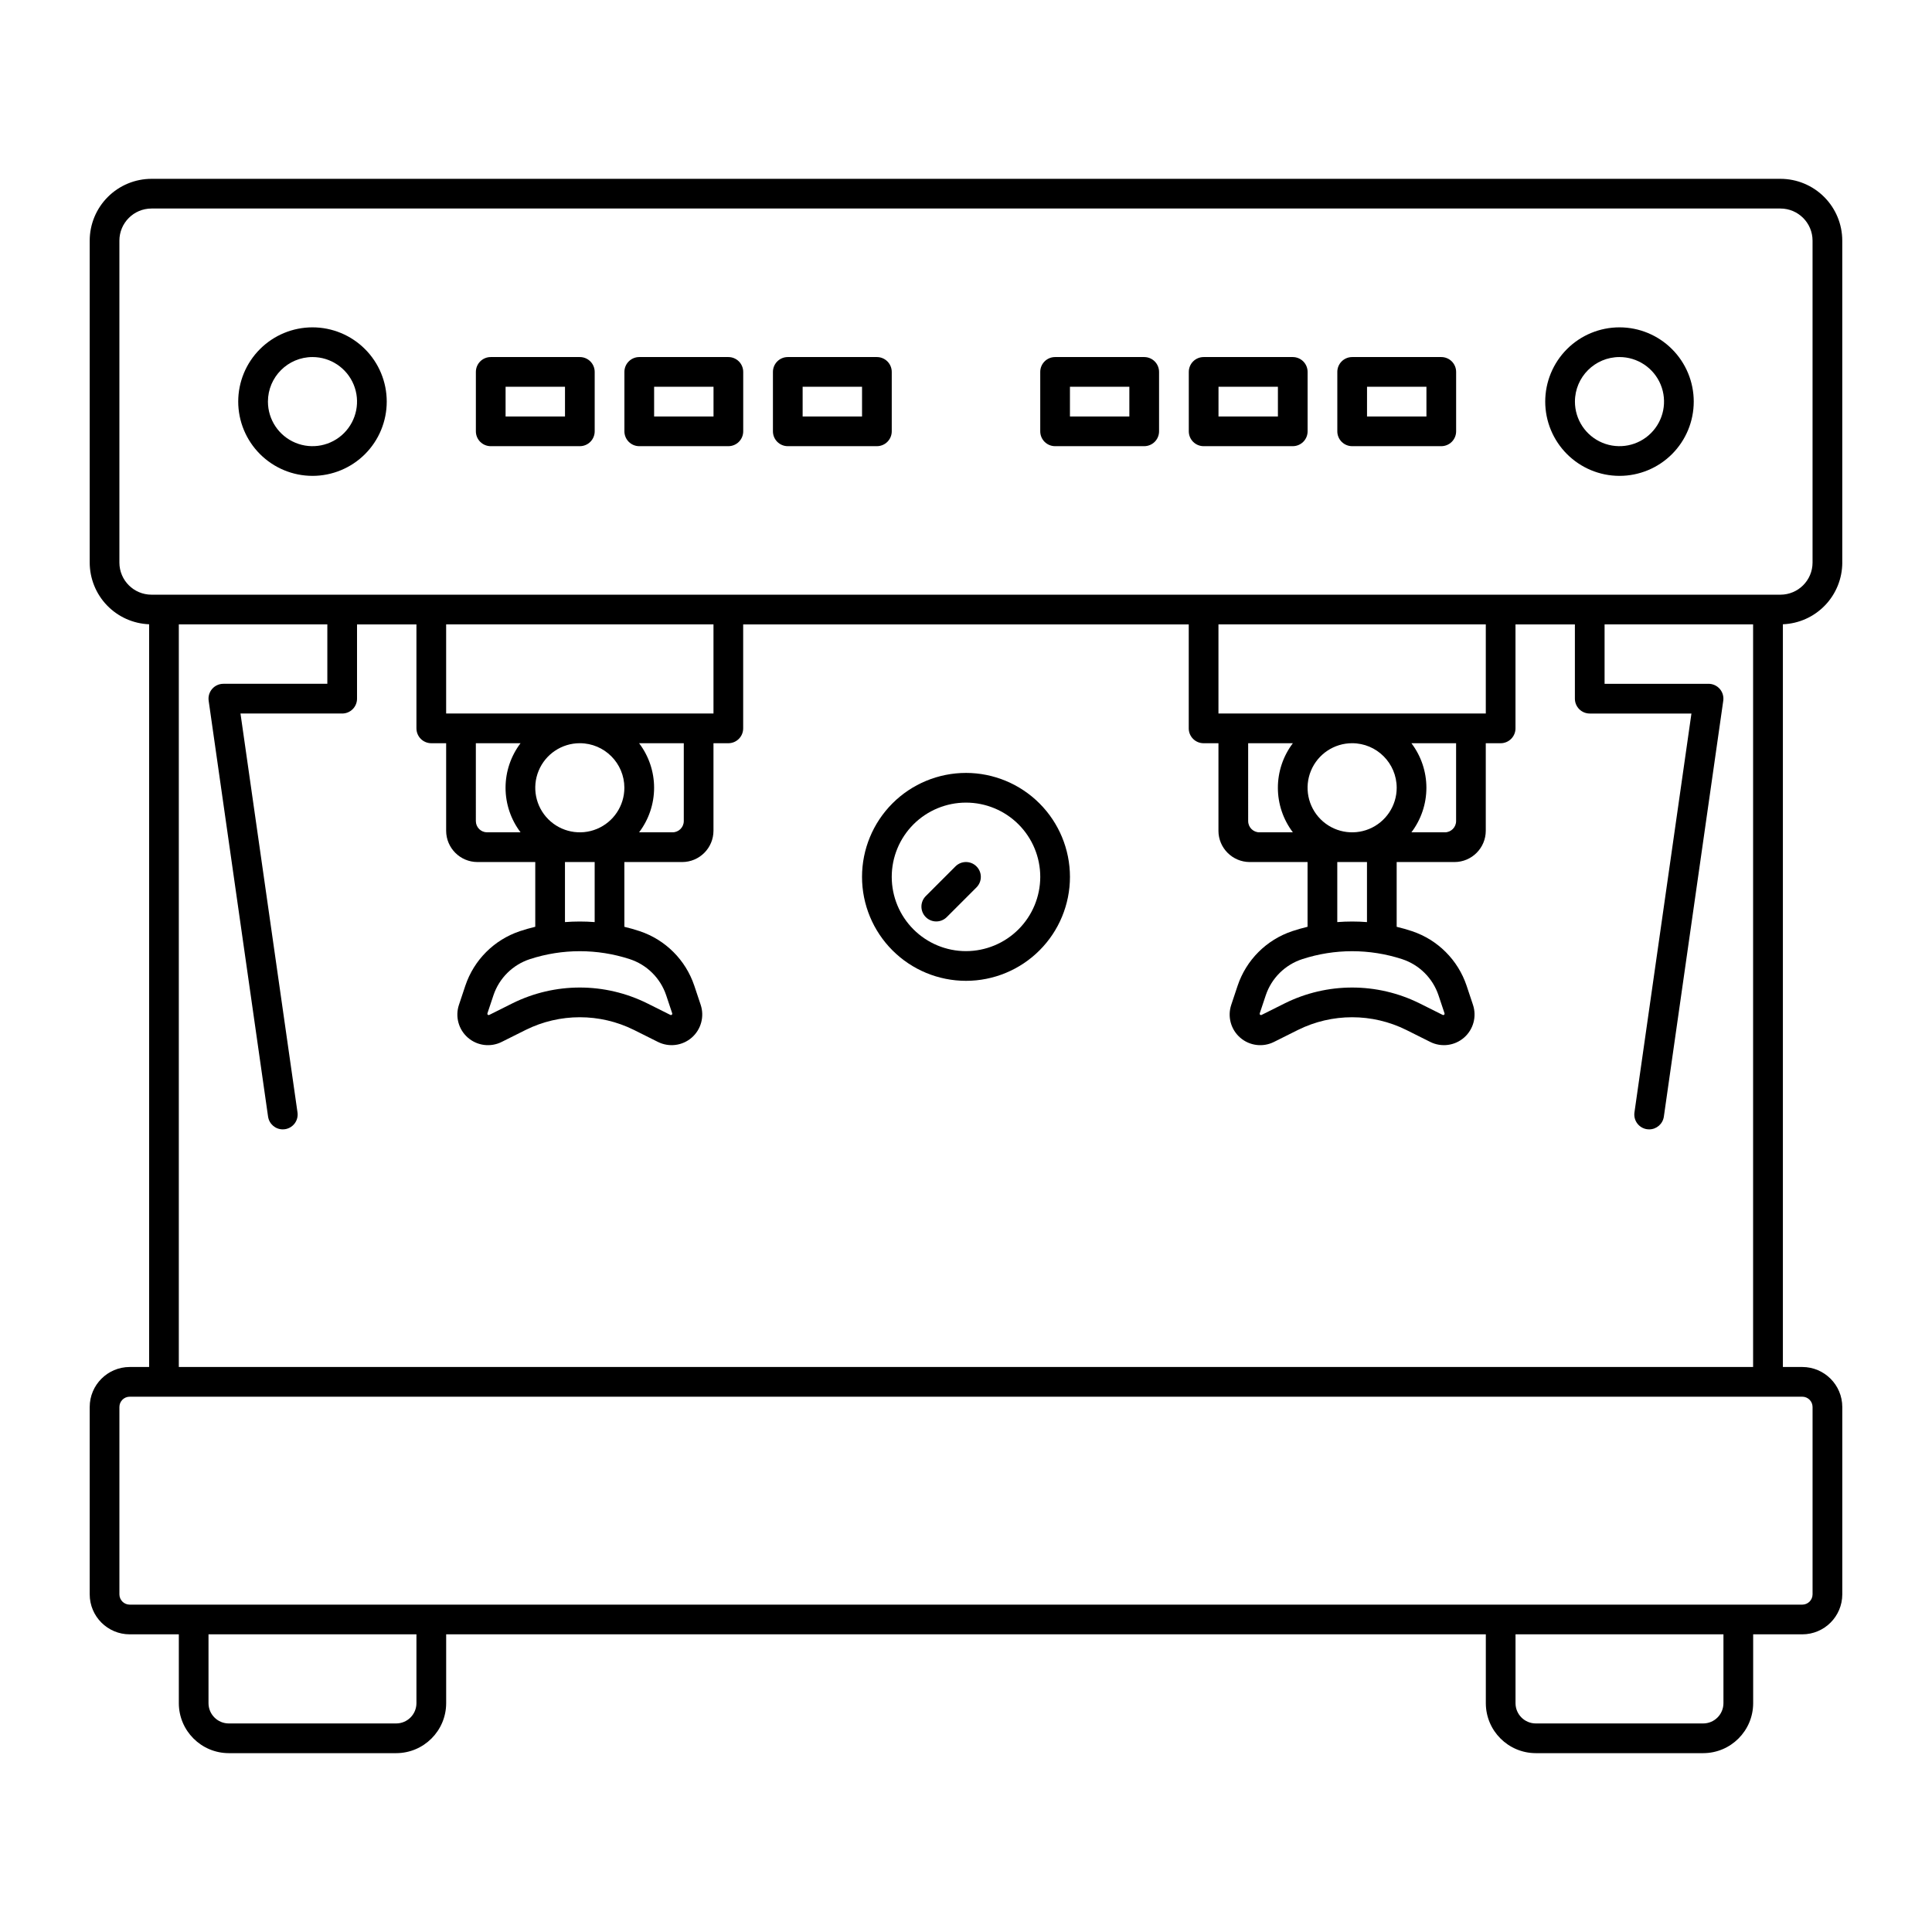<?xml version="1.0" encoding="UTF-8"?>
<!-- Uploaded to: SVG Repo, www.svgrepo.com, Generator: SVG Repo Mixer Tools -->
<svg fill="#000000" width="800px" height="800px" version="1.1" viewBox="144 144 512 512" xmlns="http://www.w3.org/2000/svg">
 <g>
  <path d="m632.22 293.09v-85.32c-0.004-4.344-1.73-8.508-4.801-11.578-3.07-3.07-7.234-4.797-11.578-4.801h-431.69c-4.34 0.004-8.504 1.73-11.574 4.801-3.074 3.07-4.801 7.234-4.805 11.578v85.32c0.008 4.231 1.648 8.293 4.582 11.34 2.938 3.047 6.934 4.844 11.164 5.008v196.83h-5.148c-5.852 0.008-10.59 4.75-10.598 10.598v49.656c0.008 5.848 4.746 10.59 10.598 10.594h13.02v18.242c0.008 7.312 5.934 13.238 13.246 13.246h44.355c7.312-0.008 13.238-5.934 13.246-13.246v-18.242h275.52v18.242c0.008 7.312 5.938 13.238 13.25 13.246h44.352c7.312-0.008 13.238-5.934 13.246-13.246v-18.242h13.02c5.852-0.004 10.59-4.746 10.598-10.594v-49.656c-0.008-5.848-4.746-10.59-10.598-10.598h-5.144v-196.83c4.227-0.164 8.227-1.961 11.16-5.008 2.934-3.047 4.574-7.109 4.582-11.34zm-456.58 0v-85.32c0.008-4.695 3.812-8.504 8.508-8.508h431.69c4.695 0.004 8.504 3.812 8.508 8.508v85.32c-0.004 4.699-3.812 8.504-8.508 8.508h-431.69c-4.695-0.004-8.5-3.809-8.508-8.508zm339.89 105.08c4.566 1.48 8.16 5.039 9.688 9.59l1.598 4.789c0.043 0.133 0.004 0.277-0.102 0.371-0.105 0.09-0.254 0.109-0.379 0.047l-6.121-3.062v0.004c-11.266-5.602-24.504-5.602-35.766 0l-6.121 3.059h-0.004c-0.125 0.062-0.273 0.043-0.379-0.047-0.105-0.09-0.145-0.238-0.102-0.371l1.598-4.789c1.527-4.547 5.121-8.105 9.688-9.586 8.578-2.793 17.82-2.793 26.402-0.004zm-17.137-9.805v-15.918h7.871v15.918c-2.617-0.203-5.25-0.203-7.871 0zm-23.617-47.406h11.848c-2.578 3.398-3.973 7.547-3.973 11.809 0 4.266 1.395 8.41 3.973 11.809h-8.863c-1.648 0-2.981-1.336-2.984-2.981zm39.359 11.809h0.004c0 4.777-2.879 9.082-7.289 10.91-4.414 1.828-9.492 0.816-12.871-2.559-3.375-3.379-4.387-8.457-2.559-12.871 1.828-4.41 6.133-7.289 10.91-7.289 6.516 0.008 11.801 5.289 11.809 11.809zm3.898-11.809h11.848v20.637c0 1.645-1.336 2.981-2.981 2.981h-8.863c2.578-3.398 3.973-7.543 3.973-11.809 0-4.262-1.395-8.41-3.973-11.809zm-51.129-7.871v-23.617h70.848v23.617zm-156.05 65.082c4.566 1.48 8.164 5.039 9.691 9.59l1.598 4.789c0.043 0.133 0.004 0.277-0.102 0.371-0.105 0.09-0.254 0.109-0.379 0.047l-6.121-3.062v0.004c-11.266-5.602-24.504-5.602-35.77 0l-6.125 3.062 0.004-0.004c-0.125 0.062-0.273 0.043-0.379-0.047-0.105-0.09-0.145-0.238-0.102-0.367l1.598-4.789v-0.004c1.527-4.547 5.121-8.105 9.684-9.586 8.578-2.793 17.824-2.793 26.402-0.004zm-17.133-9.805v-15.918h7.871v15.918c-2.621-0.203-5.25-0.203-7.871 0zm-23.617-47.406h11.848c-2.578 3.398-3.977 7.547-3.977 11.809 0 4.266 1.398 8.41 3.977 11.809h-8.859c-0.789 0-1.551-0.312-2.113-0.871-0.559-0.562-0.875-1.32-0.875-2.113zm39.359 11.809c0 4.777-2.875 9.082-7.289 10.91-4.41 1.828-9.488 0.816-12.867-2.559-3.375-3.379-4.387-8.457-2.559-12.871 1.828-4.41 6.133-7.289 10.91-7.289 6.516 0.008 11.801 5.289 11.805 11.809zm3.898-11.809h11.848v20.633c0 1.648-1.336 2.984-2.984 2.984h-8.859c2.578-3.398 3.977-7.543 3.977-11.809 0-4.262-1.398-8.41-3.977-11.809zm-51.129-7.871v-23.617h70.848v23.617zm-7.871 262.27c-0.004 2.969-2.41 5.371-5.375 5.375h-44.355c-2.965-0.004-5.371-2.406-5.375-5.375v-18.242h55.105zm346.37 0c-0.004 2.969-2.406 5.371-5.375 5.375h-44.352c-2.969-0.004-5.375-2.406-5.375-5.375v-18.242h55.105zm23.617-78.492v49.656c-0.004 1.504-1.223 2.723-2.727 2.723h-443.25c-1.504 0-2.723-1.219-2.727-2.723v-49.656c0.004-1.504 1.223-2.723 2.727-2.723h443.25c1.504 0 2.723 1.219 2.727 2.723zm-432.96-10.598v-196.8h39.359v15.742l-27.551 0.004c-1.141 0-2.227 0.496-2.977 1.355-0.746 0.863-1.082 2.008-0.922 3.137l15.742 110.21h0.004c0.277 1.941 1.938 3.379 3.894 3.379 0.188 0 0.375-0.012 0.562-0.039 1.031-0.145 1.965-0.699 2.594-1.535 0.625-0.832 0.895-1.883 0.746-2.918l-15.109-105.71h26.953c1.043 0 2.043-0.414 2.781-1.152 0.738-0.738 1.152-1.738 1.152-2.785v-19.68h15.742v27.551l0.004 0.004c0 1.043 0.414 2.043 1.152 2.781 0.738 0.738 1.738 1.152 2.781 1.152h3.938v23.188c0.004 4.582 3.719 8.297 8.305 8.301h15.312v17.156c-1.379 0.332-2.742 0.719-4.094 1.168l-0.004 0.004c-6.805 2.285-12.145 7.625-14.43 14.43l-1.695 5.086c-1.043 3.113-0.105 6.551 2.375 8.703 2.484 2.152 6.019 2.594 8.953 1.121l6.34-3.168c9.047-4.496 19.676-4.496 28.723 0l6.34 3.168c2.938 1.469 6.469 1.023 8.949-1.129 2.477-2.148 3.418-5.582 2.383-8.695l-1.695-5.082-0.004-0.004c-2.285-6.805-7.625-12.145-14.43-14.43-1.348-0.449-2.715-0.84-4.094-1.168l-0.004-17.16h15.316c4.582-0.004 8.297-3.719 8.301-8.301v-23.188h3.938c1.043 0 2.043-0.414 2.781-1.152 0.738-0.738 1.152-1.738 1.152-2.781v-27.555h118.08v27.555c0 1.043 0.414 2.043 1.152 2.781 0.738 0.738 1.738 1.152 2.785 1.152h3.938v23.184l-0.004 0.004c0.004 4.582 3.719 8.297 8.305 8.301h15.312v17.156c-1.379 0.332-2.742 0.719-4.094 1.168v0.004c-6.805 2.285-12.148 7.625-14.434 14.43l-1.695 5.086c-1.043 3.113-0.105 6.551 2.379 8.703 2.481 2.152 6.016 2.594 8.949 1.121l6.34-3.168c9.047-4.496 19.676-4.496 28.727 0l6.34 3.168h-0.004c2.938 1.469 6.469 1.023 8.949-1.129 2.481-2.148 3.418-5.582 2.383-8.695l-1.695-5.082v-0.004c-2.289-6.805-7.629-12.145-14.434-14.43-1.348-0.449-2.715-0.84-4.094-1.168v-17.16h15.312c4.582-0.004 8.297-3.719 8.301-8.301v-23.188h3.938c1.043 0 2.043-0.414 2.781-1.152 0.738-0.738 1.156-1.738 1.156-2.781v-27.555h15.742v19.68c0 1.047 0.414 2.047 1.152 2.785 0.738 0.738 1.738 1.152 2.785 1.152h26.949l-15.102 105.71c-0.148 1.035 0.121 2.086 0.746 2.918 0.625 0.836 1.559 1.391 2.594 1.535 0.184 0.027 0.371 0.039 0.559 0.039 1.957 0 3.617-1.441 3.894-3.379l15.742-110.21c0.16-1.129-0.176-2.273-0.922-3.137-0.75-0.859-1.832-1.355-2.973-1.355h-27.555v-15.746h39.359v196.8z"/>
  <path d="m226.81 270.11c5.223 0 10.227-2.074 13.918-5.762 3.691-3.691 5.762-8.699 5.762-13.918s-2.07-10.227-5.762-13.914c-3.691-3.691-8.695-5.766-13.918-5.766-5.219 0-10.223 2.074-13.914 5.766-3.691 3.688-5.766 8.695-5.766 13.914 0.008 5.219 2.082 10.219 5.773 13.91 3.688 3.688 8.691 5.766 13.906 5.769zm0-31.488c4.777 0 9.082 2.879 10.91 7.289 1.828 4.414 0.816 9.492-2.559 12.871-3.379 3.375-8.457 4.387-12.867 2.559-4.414-1.828-7.289-6.133-7.289-10.91 0.004-6.519 5.289-11.801 11.805-11.809z"/>
  <path d="m573.18 270.11c5.219 0 10.227-2.074 13.914-5.762 3.691-3.691 5.766-8.699 5.766-13.918s-2.074-10.227-5.766-13.914c-3.688-3.691-8.695-5.766-13.914-5.766s-10.227 2.074-13.918 5.766c-3.688 3.688-5.762 8.695-5.762 13.914 0.004 5.219 2.082 10.219 5.769 13.91 3.691 3.688 8.691 5.766 13.91 5.769zm0-31.488c4.773 0 9.082 2.879 10.91 7.289 1.824 4.414 0.816 9.492-2.562 12.871-3.375 3.375-8.453 4.387-12.867 2.559-4.414-1.828-7.289-6.133-7.289-10.91 0.008-6.519 5.289-11.801 11.809-11.809z"/>
  <path d="m274.05 262.24h23.617c1.043 0 2.043-0.414 2.781-1.152 0.738-0.738 1.152-1.738 1.152-2.785v-15.742c0-1.043-0.414-2.047-1.152-2.785-0.738-0.738-1.738-1.152-2.781-1.152h-23.617c-2.176 0-3.938 1.762-3.938 3.938v15.742c0 1.047 0.414 2.047 1.152 2.785 0.738 0.738 1.742 1.152 2.785 1.152zm3.938-15.742h15.742v7.871h-15.746z"/>
  <path d="m313.41 262.24h23.617c1.043 0 2.043-0.414 2.781-1.152 0.738-0.738 1.152-1.738 1.152-2.785v-15.742c0-1.043-0.414-2.047-1.152-2.785-0.738-0.738-1.738-1.152-2.781-1.152h-23.617c-2.172 0-3.938 1.762-3.938 3.938v15.742c0 1.047 0.418 2.047 1.156 2.785 0.734 0.738 1.738 1.152 2.781 1.152zm3.938-15.742h15.742v7.871h-15.742z"/>
  <path d="m352.77 262.24h23.617c1.043 0 2.043-0.414 2.781-1.152 0.738-0.738 1.156-1.738 1.156-2.785v-15.742c0-1.043-0.418-2.047-1.156-2.785-0.738-0.738-1.738-1.152-2.781-1.152h-23.617c-2.172 0-3.934 1.762-3.934 3.938v15.742c0 1.047 0.414 2.047 1.152 2.785 0.738 0.738 1.738 1.152 2.781 1.152zm3.938-15.742h15.742v7.871h-15.742z"/>
  <path d="m423.61 262.24h23.617c1.043 0 2.047-0.414 2.785-1.152 0.738-0.738 1.152-1.738 1.152-2.785v-15.742c0-1.043-0.414-2.047-1.152-2.785-0.738-0.738-1.742-1.152-2.785-1.152h-23.617c-2.172 0-3.934 1.762-3.934 3.938v15.742c0 1.047 0.414 2.047 1.152 2.785 0.738 0.738 1.738 1.152 2.781 1.152zm3.938-15.742h15.742v7.871h-15.742z"/>
  <path d="m462.98 262.24h23.617-0.004c1.043 0 2.047-0.414 2.785-1.152 0.738-0.738 1.152-1.738 1.152-2.785v-15.742c0-1.043-0.414-2.047-1.152-2.785-0.738-0.738-1.742-1.152-2.785-1.152h-23.613c-2.176 0-3.938 1.762-3.938 3.938v15.742c0 1.047 0.414 2.047 1.152 2.785 0.738 0.738 1.738 1.152 2.785 1.152zm3.938-15.742h15.742v7.871h-15.746z"/>
  <path d="m502.34 262.24h23.617-0.004c1.047 0 2.047-0.414 2.785-1.152 0.738-0.738 1.152-1.738 1.152-2.785v-15.742c0-1.043-0.414-2.047-1.152-2.785-0.738-0.738-1.738-1.152-2.785-1.152h-23.613c-2.176 0-3.938 1.762-3.938 3.938v15.742c0 1.047 0.414 2.047 1.152 2.785 0.738 0.738 1.738 1.152 2.785 1.152zm3.938-15.742h15.742v7.871h-15.746z"/>
  <path d="m400 348.83c-7.309 0-14.316 2.902-19.484 8.066-5.168 5.168-8.07 12.176-8.07 19.484 0 7.309 2.902 14.316 8.07 19.48 5.168 5.168 12.176 8.07 19.484 8.07 7.305 0 14.312-2.902 19.48-8.07 5.168-5.164 8.07-12.172 8.07-19.48-0.008-7.305-2.914-14.309-8.078-19.473-5.168-5.164-12.168-8.07-19.473-8.078zm0 47.23c-5.223 0-10.227-2.074-13.918-5.766-3.691-3.688-5.762-8.695-5.762-13.914s2.07-10.227 5.762-13.918c3.691-3.688 8.695-5.762 13.918-5.762 5.219 0 10.223 2.074 13.914 5.762 3.691 3.691 5.766 8.699 5.766 13.918-0.008 5.219-2.082 10.219-5.773 13.91-3.688 3.688-8.691 5.762-13.906 5.769z"/>
  <path d="m397.21 373.6-7.871 7.871v0.004c-0.738 0.734-1.152 1.738-1.152 2.781 0 1.043 0.414 2.047 1.152 2.785 1.535 1.535 4.027 1.535 5.566 0l7.871-7.871c1.539-1.539 1.539-4.031 0-5.566-1.535-1.539-4.027-1.539-5.566-0.004z"/>
 </g>
</svg>